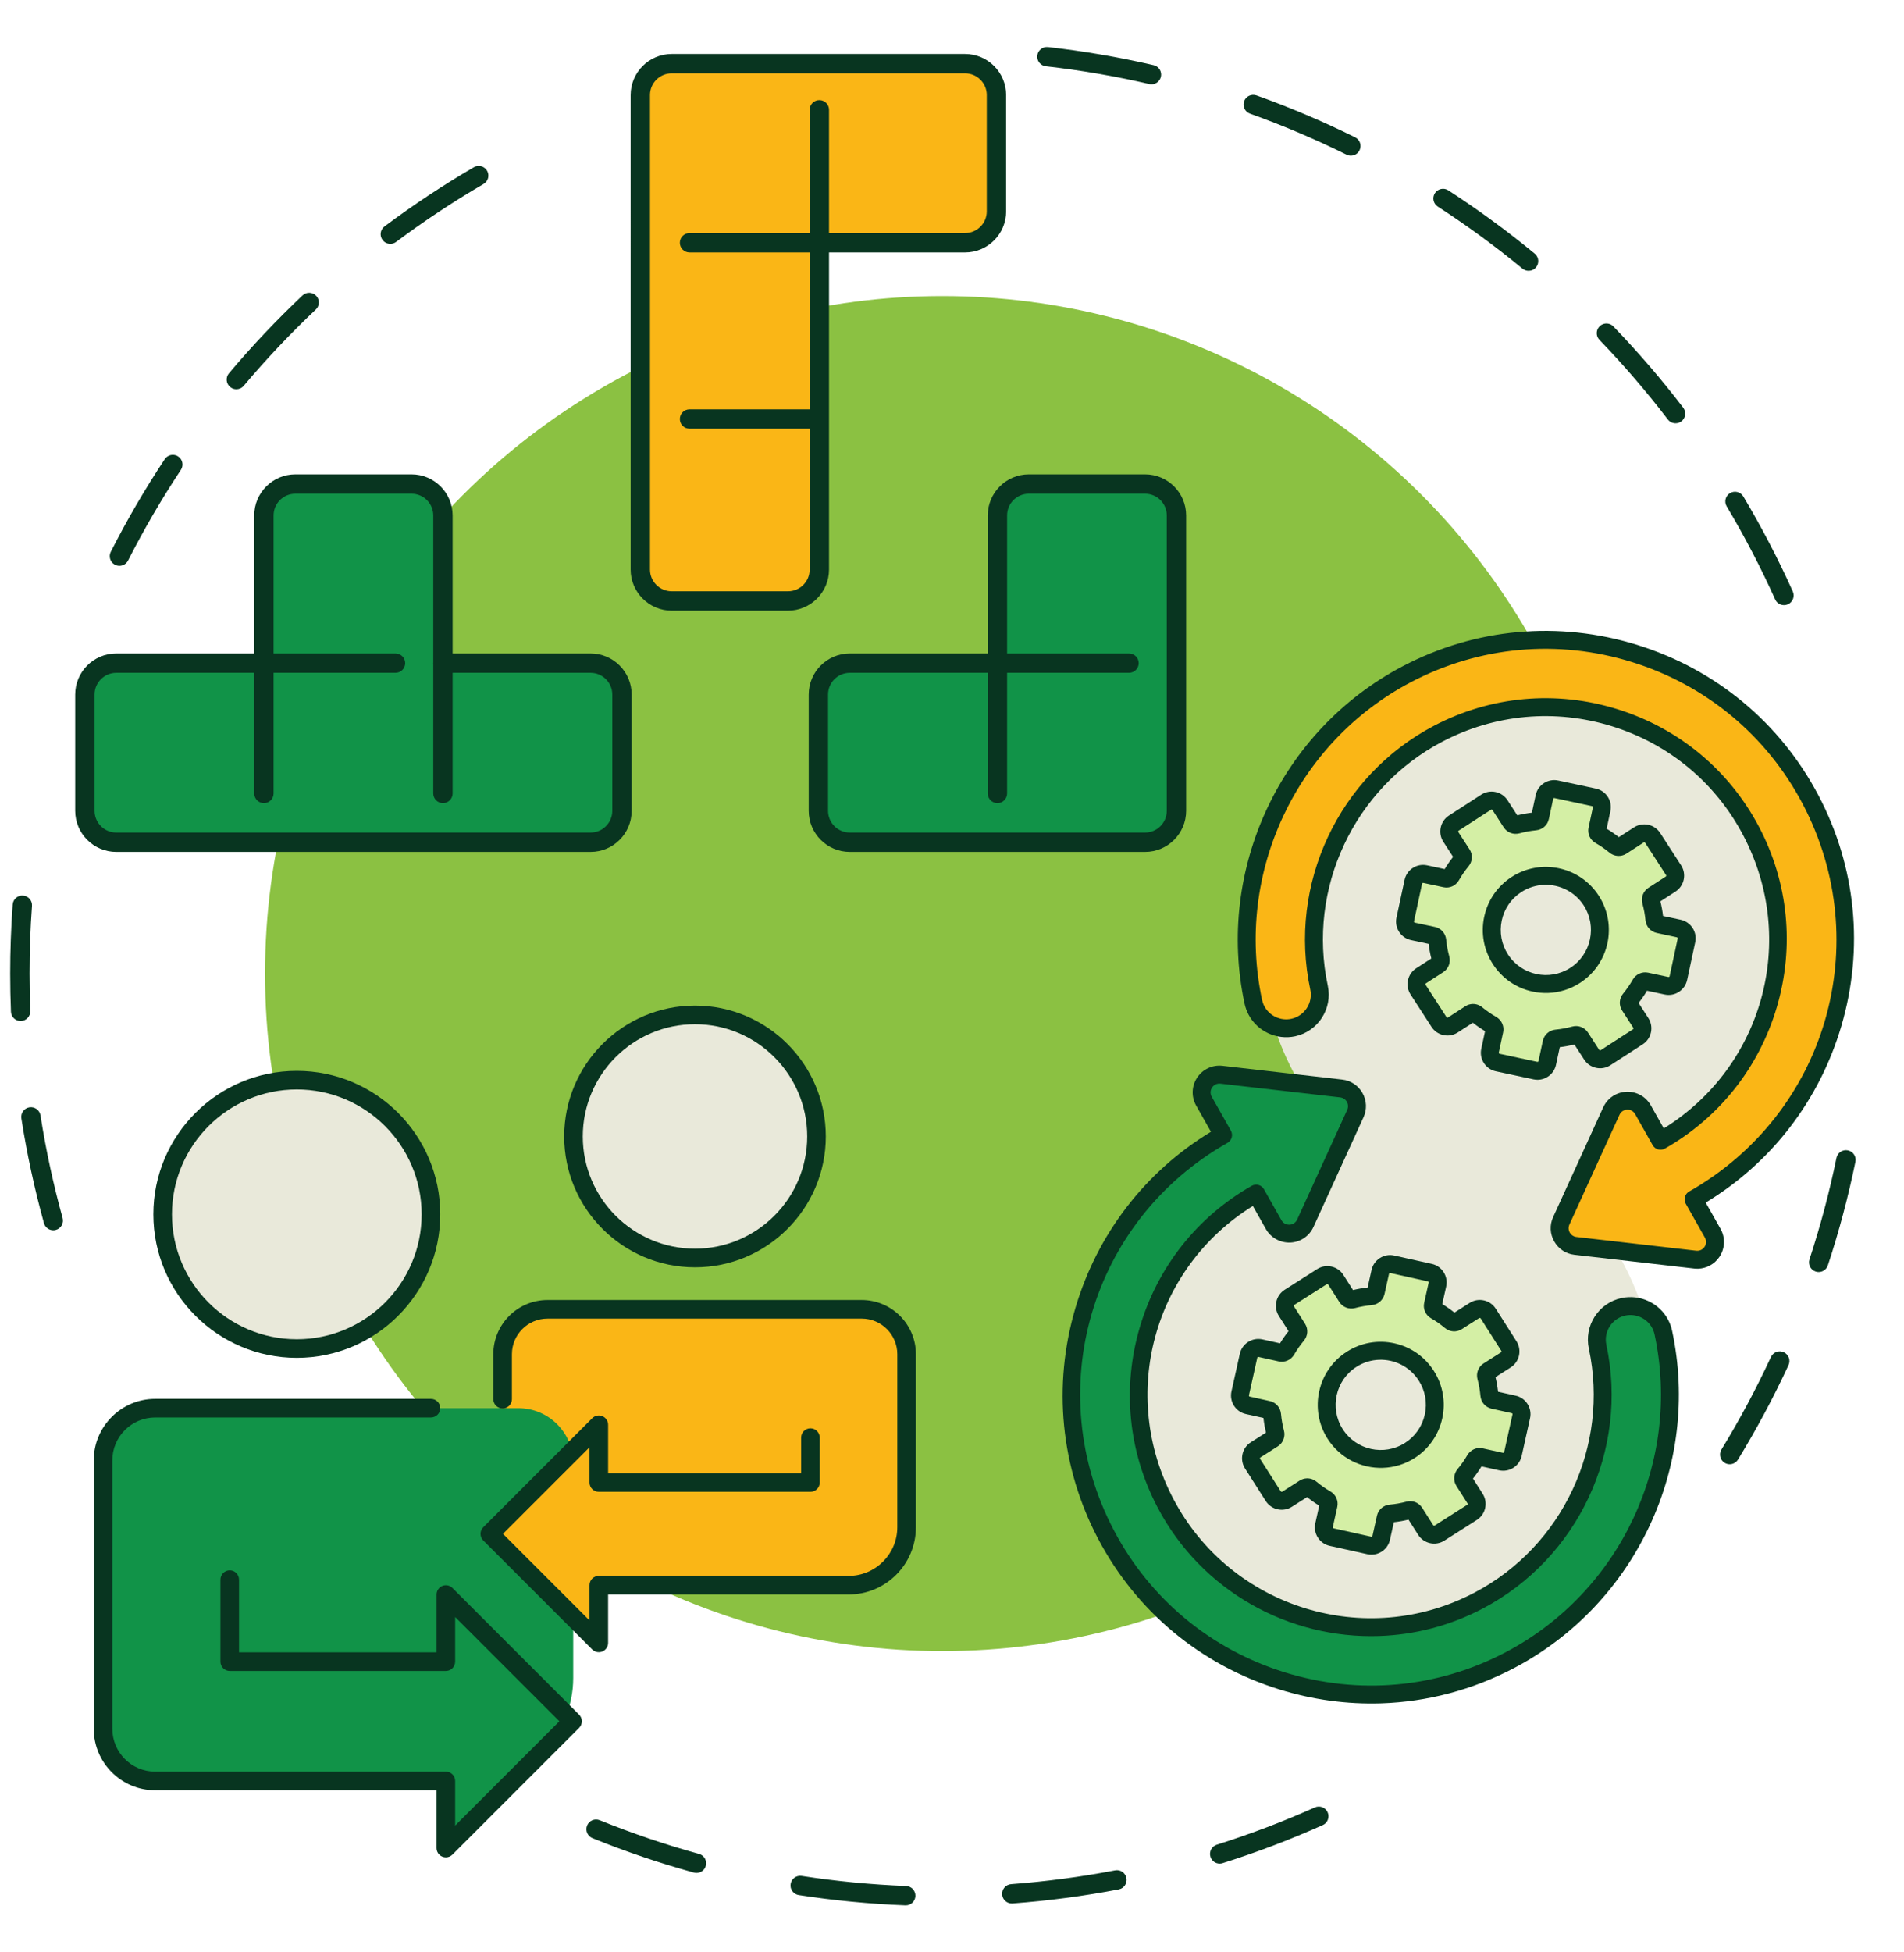 <?xml version="1.0" encoding="UTF-8"?>
<!-- Generator: Adobe Illustrator 23.0.2, SVG Export Plug-In . SVG Version: 6.00 Build 0)  -->
<svg xmlns="http://www.w3.org/2000/svg" xmlns:xlink="http://www.w3.org/1999/xlink" version="1.1" id="Layer_1" x="0px" y="0px" viewBox="0 0 193.067 197.889" xml:space="preserve">
<g>
	<g>
		<path fill="#083520" d="M12.108,57.355c-0.15,0-0.301-0.034-0.444-0.107c-0.483-0.245-0.676-0.836-0.43-1.319    c1.634-3.217,3.475-6.375,5.472-9.388c0.299-0.452,0.908-0.575,1.36-0.276c0.452,0.299,0.575,0.908,0.276,1.36    c-1.955,2.95-3.758,6.043-5.358,9.193C12.81,57.158,12.466,57.355,12.108,57.355z M23.966,39.456    c-0.223,0-0.447-0.076-0.631-0.231c-0.415-0.349-0.468-0.968-0.119-1.383c2.325-2.762,4.836-5.419,7.461-7.898    c0.394-0.372,1.015-0.354,1.387,0.04c0.372,0.394,0.354,1.015-0.04,1.387c-2.571,2.427-5.03,5.029-7.307,7.734    C24.524,39.337,24.246,39.456,23.966,39.456z M39.579,24.717c-0.299,0-0.594-0.136-0.787-0.394    c-0.324-0.434-0.236-1.049,0.198-1.374c2.893-2.164,5.941-4.182,9.058-5.998c0.468-0.273,1.069-0.114,1.342,0.354    c0.273,0.468,0.114,1.069-0.354,1.342c-3.053,1.778-6.037,3.754-8.871,5.874C39.99,24.654,39.784,24.717,39.579,24.717z"></path>
		<path fill="#083520" d="M5.403,124.7c-0.43,0-0.825-0.285-0.945-0.719c-0.963-3.477-1.734-7.051-2.291-10.622    c-0.083-0.535,0.283-1.037,0.818-1.121c0.537-0.082,1.037,0.283,1.121,0.818c0.545,3.497,1.3,6.996,2.243,10.4    c0.145,0.522-0.161,1.063-0.684,1.208C5.578,124.688,5.489,124.7,5.403,124.7z M2.091,103.488c-0.524,0-0.959-0.414-0.98-0.942    c-0.051-1.281-0.078-2.581-0.078-3.863c0-2.33,0.086-4.686,0.255-7c0.04-0.541,0.51-0.948,1.05-0.907    c0.541,0.04,0.947,0.51,0.907,1.05c-0.166,2.267-0.25,4.574-0.25,6.857c0,1.256,0.025,2.529,0.076,3.784    c0.022,0.541-0.4,0.998-0.941,1.02C2.118,103.488,2.104,103.488,2.091,103.488z"></path>
		<path fill="#083520" d="M91.844,193.128c-0.013,0-0.026,0-0.039-0.001c-3.617-0.141-7.256-0.492-10.816-1.042    c-0.535-0.083-0.903-0.584-0.82-1.12c0.083-0.535,0.581-0.903,1.12-0.82c3.486,0.539,7.05,0.882,10.592,1.021    c0.542,0.021,0.963,0.477,0.942,1.018C92.803,192.713,92.368,193.128,91.844,193.128z M102.595,192.938    c-0.509,0-0.939-0.393-0.977-0.908c-0.04-0.54,0.365-1.011,0.906-1.051c3.534-0.263,7.082-0.733,10.546-1.397    c0.534-0.104,1.046,0.247,1.149,0.779c0.102,0.532-0.247,1.046-0.779,1.149c-3.538,0.678-7.161,1.158-10.77,1.426    C102.644,192.937,102.619,192.938,102.595,192.938z M70.626,189.842c-0.086,0-0.174-0.011-0.262-0.035    c-3.482-0.96-6.945-2.135-10.291-3.492c-0.502-0.204-0.744-0.776-0.541-1.278c0.204-0.502,0.775-0.745,1.278-0.541    c3.276,1.328,6.666,2.479,10.075,3.419c0.522,0.144,0.829,0.684,0.685,1.207C71.451,189.557,71.056,189.842,70.626,189.842z     M123.678,188.896c-0.417,0-0.804-0.268-0.936-0.687c-0.163-0.517,0.124-1.068,0.641-1.231c3.371-1.061,6.717-2.333,9.945-3.778    c0.494-0.223,1.075,0,1.296,0.495c0.221,0.494,0,1.075-0.495,1.296c-3.296,1.476-6.714,2.774-10.157,3.858    C123.875,188.882,123.776,188.896,123.678,188.896z"></path>
		<path fill="#083520" d="M175.391,148.417c-0.175,0-0.351-0.047-0.511-0.144c-0.462-0.283-0.608-0.887-0.325-1.349    c1.847-3.018,3.537-6.174,5.022-9.38c0.228-0.491,0.811-0.706,1.303-0.478c0.492,0.228,0.706,0.811,0.478,1.303    c-1.517,3.274-3.242,6.497-5.128,9.579C176.044,148.25,175.721,148.417,175.391,148.417z M184.415,128.935    c-0.101,0-0.205-0.016-0.307-0.049c-0.515-0.17-0.795-0.724-0.625-1.239c1.105-3.357,2.026-6.816,2.736-10.281    c0.109-0.531,0.628-0.873,1.158-0.764c0.531,0.109,0.873,0.627,0.764,1.158c-0.725,3.539-1.665,7.072-2.794,10.501    C185.211,128.673,184.827,128.935,184.415,128.935z"></path>
		<path fill="#083520" d="M180.898,61.337c-0.374,0-0.732-0.215-0.895-0.579c-1.448-3.22-3.102-6.394-4.915-9.432    c-0.278-0.466-0.126-1.068,0.34-1.346c0.465-0.277,1.068-0.126,1.345,0.34c1.851,3.103,3.54,6.344,5.019,9.633    c0.222,0.494,0.002,1.075-0.492,1.298C181.17,61.309,181.033,61.337,180.898,61.337z M169.902,42.904    c-0.295,0-0.587-0.133-0.78-0.385c-2.146-2.807-4.48-5.522-6.935-8.069c-0.376-0.39-0.365-1.011,0.025-1.387    c0.39-0.376,1.012-0.365,1.387,0.025c2.507,2.6,4.89,5.372,7.081,8.239c0.329,0.43,0.247,1.046-0.183,1.376    C170.319,42.838,170.11,42.904,169.902,42.904z M155,27.449c-0.22,0-0.441-0.074-0.624-0.224c-2.731-2.251-5.62-4.366-8.585-6.286    c-0.455-0.295-0.585-0.902-0.29-1.357c0.295-0.455,0.902-0.584,1.357-0.29c3.028,1.961,5.978,4.121,8.766,6.419    c0.418,0.345,0.478,0.963,0.133,1.381C155.564,27.327,155.283,27.449,155,27.449z M136.976,15.78    c-0.146,0-0.294-0.033-0.434-0.102c-3.171-1.569-6.466-2.969-9.794-4.16c-0.51-0.183-0.776-0.744-0.593-1.255    c0.183-0.51,0.744-0.776,1.255-0.593c3.399,1.217,6.764,2.646,10.003,4.249c0.486,0.24,0.685,0.829,0.444,1.315    C137.686,15.58,137.337,15.78,136.976,15.78z M116.76,8.544c-0.073,0-0.148-0.008-0.222-0.026    c-3.441-0.798-6.971-1.404-10.491-1.801c-0.538-0.061-0.926-0.547-0.865-1.085c0.061-0.538,0.544-0.925,1.085-0.865    c3.595,0.406,7.2,1.025,10.714,1.839c0.528,0.122,0.857,0.65,0.734,1.177C117.61,8.237,117.207,8.544,116.76,8.544z"></path>
		<circle fill="#8BC142" cx="95.55" cy="98.683" r="68.675"></circle>
	</g>
	<g>
		<g>
			<g>
				<path fill="#E9E9DA" d="M164.652,128.151c-0.836-1.59-1.806-3.063-2.877-4.428c2.897-0.506,5.766-1.46,8.509-2.903      c14.165-7.451,19.608-24.975,12.157-39.14c-7.451-14.165-24.975-19.608-39.14-12.157c-14.165,7.451-19.608,24.975-12.157,39.14      c0.836,1.59,1.806,3.063,2.877,4.428c-2.897,0.506-5.766,1.46-8.509,2.903c-14.165,7.451-19.608,24.975-12.157,39.14      c7.451,14.165,24.975,19.608,39.14,12.157C166.66,159.84,172.103,142.316,164.652,128.151z"></path>
				<g>
					<path fill="#FAB616" d="M173.668,124.999l-1.94-3.435c14.163-8.035,19.508-25.979,11.873-40.492       c-7.787-14.803-26.165-20.512-40.968-12.725c-11.989,6.307-18.384,19.953-15.549,33.187c0.067,0.312,0.175,0.606,0.316,0.875       c0.694,1.319,2.203,2.072,3.731,1.744c1.841-0.394,3.014-2.207,2.62-4.048c-2.197-10.257,2.761-20.835,12.057-25.724       c11.476-6.037,25.723-1.611,31.76,9.865c5.916,11.247,1.779,25.15-9.191,31.383l-1.776-3.144       c-0.725-1.283-2.599-1.203-3.211,0.138l-5.075,11.119c-0.509,1.114,0.218,2.401,1.435,2.541l12.143,1.394       C173.356,127.846,174.393,126.282,173.668,124.999z"></path>
					<path fill="#083520" d="M172.192,128.596c-0.133,0.004-0.268-0.001-0.403-0.017l-12.142-1.394       c-0.872-0.1-1.62-0.596-2.052-1.361c-0.432-0.764-0.47-1.661-0.106-2.459l5.075-11.119c0.426-0.933,1.326-1.539,2.351-1.583       c0.009,0,0.019-0.001,0.029-0.001c1.013-0.033,1.95,0.492,2.449,1.377l1.319,2.335c10.071-6.252,13.623-19.117,8.053-29.705       c-2.807-5.336-7.532-9.262-13.306-11.055c-5.773-1.793-11.892-1.235-17.227,1.571c-8.937,4.701-13.703,14.87-11.591,24.73       c0.498,2.328-0.99,4.627-3.317,5.126c-1.887,0.402-3.829-0.505-4.725-2.21c-0.183-0.347-0.318-0.72-0.401-1.108       c-2.919-13.63,3.667-27.686,16.015-34.181c7.374-3.879,15.829-4.65,23.808-2.173c7.979,2.478,14.509,7.904,18.387,15.278       c3.797,7.218,4.616,15.513,2.305,23.355c-2.219,7.532-7.087,13.853-13.752,17.892l1.5,2.657v0       c0.504,0.893,0.466,1.978-0.101,2.832C173.867,128.125,173.061,128.568,172.192,128.596z M165.002,112.477       c-0.003,0-0.007,0-0.01,0c-0.343,0.015-0.633,0.21-0.776,0.523l-5.075,11.119c-0.12,0.264-0.108,0.56,0.035,0.812       c0.143,0.252,0.39,0.416,0.678,0.449l12.142,1.394c0.339,0.037,0.658-0.108,0.848-0.395c0.19-0.286,0.202-0.636,0.033-0.935       c0,0,0,0,0,0l-1.94-3.435c-0.246-0.436-0.093-0.989,0.342-1.236c13.897-7.884,18.957-25.138,11.518-39.28       c-3.653-6.945-9.804-12.055-17.319-14.389c-7.515-2.334-15.479-1.608-22.423,2.046c-11.631,6.118-17.834,19.356-15.084,32.193       c0.049,0.225,0.126,0.442,0.232,0.643c0.519,0.987,1.646,1.512,2.737,1.279c1.348-0.289,2.21-1.621,1.922-2.969       c-2.282-10.653,2.868-21.64,12.522-26.719c5.765-3.032,12.375-3.636,18.612-1.698c6.237,1.937,11.342,6.179,14.374,11.944       c2.967,5.641,3.608,12.122,1.804,18.251c-1.8,6.114-5.83,11.208-11.351,14.345c-0.21,0.12-0.459,0.15-0.691,0.086       c-0.233-0.064-0.43-0.219-0.549-0.429l-1.776-3.144C165.642,112.636,165.341,112.466,165.002,112.477z"></path>
				</g>
				<g>
					<path fill="#119348" d="M122.081,111.612l1.94,3.435c-14.163,8.035-19.508,25.979-11.873,40.492       c7.787,14.803,26.165,20.512,40.968,12.725c11.989-6.307,18.384-19.953,15.549-33.187c-0.067-0.312-0.175-0.606-0.316-0.875       c-0.694-1.319-2.203-2.072-3.731-1.744c-1.841,0.394-3.014,2.207-2.62,4.047c2.197,10.257-2.761,20.835-12.056,25.724       c-11.476,6.037-25.723,1.611-31.76-9.865c-5.916-11.247-1.779-25.151,9.191-31.383l1.776,3.144       c0.725,1.283,2.599,1.203,3.211-0.138l5.075-11.119c0.509-1.114-0.218-2.401-1.435-2.541l-12.143-1.394       C122.393,108.765,121.356,110.329,122.081,111.612z"></path>
					<path fill="#083520" d="M140.063,172.65c-3.451,0.112-6.934-0.354-10.332-1.409c-7.979-2.478-14.509-7.904-18.387-15.278       c-3.797-7.219-4.616-15.513-2.305-23.355c2.219-7.532,7.086-13.853,13.752-17.892l-1.501-2.656c0,0,0,0,0,0       c-0.504-0.893-0.466-1.978,0.101-2.832s1.551-1.312,2.57-1.196l12.142,1.394c0.872,0.1,1.62,0.596,2.052,1.36       c0.432,0.764,0.47,1.661,0.106,2.46l-5.075,11.119c-0.426,0.933-1.326,1.539-2.35,1.583c-1.01,0.037-1.974-0.483-2.478-1.375       l-1.319-2.335c-10.071,6.253-13.622,19.117-8.053,29.705c5.803,11.033,19.501,15.286,30.533,9.484       c8.937-4.701,13.703-14.87,11.591-24.731c-0.242-1.127-0.03-2.281,0.597-3.25c0.627-0.968,1.593-1.634,2.72-1.876       c1.884-0.401,3.829,0.505,4.725,2.21c0.183,0.347,0.318,0.72,0.401,1.108c2.919,13.629-3.666,27.685-16.014,34.18       C149.306,171.295,144.714,172.498,140.063,172.65z M122.871,111.166l1.94,3.435c0.246,0.437,0.093,0.99-0.342,1.237       c-13.897,7.884-18.957,25.138-11.518,39.28c3.653,6.945,9.804,12.055,17.319,14.389c7.515,2.334,15.478,1.607,22.423-2.045       c11.631-6.118,17.834-19.356,15.084-32.193c-0.048-0.226-0.126-0.441-0.232-0.642c-0.519-0.988-1.647-1.514-2.737-1.28       c-0.653,0.14-1.213,0.526-1.576,1.087c-0.363,0.561-0.486,1.229-0.346,1.882c2.282,10.653-2.868,21.64-12.522,26.719       c-3.368,1.772-6.967,2.675-10.537,2.792c-9.066,0.296-17.952-4.486-22.45-13.037c-2.967-5.641-3.608-12.123-1.804-18.251       c1.799-6.114,5.83-11.208,11.35-14.345c0.21-0.12,0.459-0.15,0.691-0.086c0.233,0.064,0.43,0.219,0.549,0.429l1.776,3.144       c0.167,0.296,0.469,0.465,0.808,0.454c0.003,0,0.007,0,0.01,0c0.343-0.015,0.633-0.21,0.776-0.523l5.075-11.119       c0.12-0.264,0.107-0.56-0.035-0.812c-0.142-0.252-0.389-0.416-0.677-0.449l-12.142-1.394c-0.343-0.038-0.659,0.108-0.849,0.395       C122.715,110.517,122.702,110.867,122.871,111.166L122.871,111.166z"></path>
				</g>
			</g>
			<g>
				<path fill="#D4EFA5" d="M147.116,84.829l1.137,1.758c0.129,0.2,0.108,0.458-0.043,0.641c-0.401,0.487-0.756,1.003-1.064,1.542      c-0.118,0.207-0.352,0.318-0.585,0.268l-2.047-0.439c-0.548-0.117-1.087,0.231-1.204,0.779l-0.819,3.82      c-0.117,0.548,0.231,1.087,0.779,1.204l2.047,0.439c0.233,0.05,0.401,0.247,0.423,0.484c0.059,0.618,0.172,1.235,0.338,1.843      c0.063,0.23-0.024,0.473-0.224,0.603l-1.758,1.137c-0.47,0.304-0.605,0.932-0.301,1.402l2.122,3.281      c0.304,0.47,0.932,0.605,1.402,0.301l1.758-1.137c0.2-0.129,0.458-0.108,0.641,0.043c0.487,0.401,1.003,0.756,1.542,1.064      c0.207,0.118,0.318,0.352,0.268,0.585l-0.439,2.047c-0.117,0.548,0.231,1.087,0.779,1.204l3.82,0.819      c0.548,0.117,1.087-0.231,1.204-0.779l0.439-2.047c0.05-0.233,0.247-0.401,0.484-0.423c0.618-0.059,1.235-0.172,1.843-0.338      c0.23-0.063,0.473,0.024,0.603,0.224l1.137,1.758c0.304,0.47,0.932,0.605,1.402,0.301l3.281-2.122      c0.47-0.304,0.605-0.932,0.301-1.402l-1.137-1.758c-0.129-0.2-0.108-0.458,0.043-0.641c0.401-0.487,0.756-1.003,1.064-1.542      c0.118-0.207,0.352-0.318,0.585-0.268l2.047,0.439c0.548,0.117,1.087-0.231,1.204-0.779l0.819-3.82      c0.117-0.548-0.231-1.087-0.779-1.204l-2.047-0.439c-0.233-0.05-0.401-0.247-0.423-0.484c-0.059-0.618-0.172-1.235-0.338-1.843      c-0.063-0.23,0.024-0.473,0.224-0.603l1.758-1.137c0.47-0.304,0.605-0.932,0.301-1.402l-2.122-3.281      c-0.304-0.47-0.932-0.605-1.402-0.301l-1.758,1.137c-0.2,0.129-0.458,0.108-0.641-0.043c-0.487-0.401-1.003-0.756-1.542-1.064      c-0.207-0.118-0.318-0.352-0.268-0.585l0.439-2.047c0.117-0.548-0.231-1.087-0.779-1.204l-3.82-0.819      c-0.548-0.117-1.087,0.231-1.204,0.779l-0.439,2.047c-0.05,0.233-0.247,0.401-0.484,0.423c-0.618,0.059-1.235,0.172-1.843,0.338      c-0.23,0.063-0.473-0.024-0.603-0.224l-1.137-1.758c-0.304-0.47-0.932-0.605-1.402-0.301l-3.281,2.122      C146.947,83.731,146.812,84.359,147.116,84.829z"></path>
				<path fill="#083520" d="M155.968,109.447c-0.156,0.005-0.313-0.009-0.469-0.042l-3.82-0.819      c-0.502-0.107-0.932-0.404-1.211-0.835c-0.279-0.431-0.373-0.945-0.265-1.448l0.383-1.785c-0.43-0.258-0.845-0.544-1.239-0.855      l-1.533,0.991c-0.431,0.278-0.945,0.374-1.447,0.265c-0.502-0.108-0.932-0.404-1.211-0.836l-2.122-3.28      c-0.279-0.431-0.373-0.945-0.266-1.447c0.108-0.502,0.404-0.932,0.835-1.211l1.533-0.992c-0.121-0.487-0.212-0.983-0.271-1.481      l-1.785-0.383c-0.502-0.107-0.932-0.404-1.211-0.836c-0.279-0.431-0.373-0.945-0.265-1.447l0.819-3.82      c0.107-0.502,0.404-0.932,0.835-1.211c0.431-0.279,0.945-0.374,1.447-0.266l1.785,0.383c0.258-0.43,0.544-0.845,0.855-1.239      l-0.991-1.532l0,0c-0.575-0.89-0.32-2.082,0.57-2.658l3.28-2.122c0.891-0.576,2.083-0.32,2.659,0.57l0.991,1.533      c0.486-0.121,0.982-0.212,1.481-0.271l0.383-1.785c0.223-1.037,1.249-1.698,2.282-1.477l3.82,0.819      c0.502,0.108,0.932,0.404,1.211,0.835c0.279,0.431,0.373,0.945,0.265,1.448l-0.383,1.785c0.43,0.258,0.845,0.544,1.239,0.855      l1.533-0.991c0.891-0.576,2.082-0.32,2.658,0.57l2.122,3.28c0.576,0.89,0.32,2.083-0.57,2.658l-1.532,0.991      c0.121,0.487,0.212,0.983,0.271,1.481l1.785,0.383c0.502,0.107,0.932,0.404,1.211,0.836c0.279,0.431,0.373,0.945,0.265,1.447      l-0.819,3.82c-0.107,0.502-0.404,0.932-0.835,1.211c-0.431,0.278-0.945,0.373-1.448,0.265l-1.785-0.383      c-0.257,0.429-0.544,0.845-0.855,1.239l0.991,1.533c0.575,0.89,0.32,2.082-0.57,2.658l-3.28,2.122      c-0.891,0.576-2.082,0.32-2.658-0.57l-0.992-1.533c-0.487,0.121-0.983,0.212-1.48,0.271l-0.383,1.785      c-0.107,0.502-0.404,0.932-0.836,1.211C156.649,109.331,156.313,109.436,155.968,109.447z M149.32,101.761      c0.346-0.011,0.694,0.102,0.977,0.336c0.442,0.364,0.918,0.692,1.414,0.975c0.555,0.317,0.839,0.946,0.706,1.565l-0.439,2.047      c-0.006,0.029-0.001,0.056,0.014,0.08c0.016,0.024,0.038,0.04,0.067,0.046l3.82,0.819c0.028,0.006,0.055,0.001,0.08-0.015      c0.024-0.016,0.04-0.038,0.046-0.066l0.439-2.047c0.133-0.619,0.649-1.076,1.285-1.137c0.569-0.055,1.138-0.159,1.69-0.31      c0.619-0.169,1.261,0.076,1.604,0.607l1.137,1.758c0.032,0.049,0.097,0.062,0.147,0.031l3.28-2.122      c0.049-0.032,0.063-0.097,0.032-0.146l-1.137-1.758c-0.343-0.531-0.301-1.22,0.105-1.712c0.364-0.442,0.692-0.918,0.975-1.414      c0.318-0.555,0.945-0.838,1.564-0.706l2.048,0.439c0.029,0.006,0.056,0.001,0.08-0.014c0.024-0.016,0.04-0.038,0.046-0.066      l0.82-3.82c0.006-0.028,0.001-0.055-0.015-0.08c-0.016-0.024-0.038-0.04-0.066-0.046l-2.047-0.439      c-0.619-0.133-1.076-0.649-1.137-1.285c-0.055-0.569-0.159-1.138-0.31-1.69c-0.168-0.617,0.076-1.262,0.607-1.605l1.758-1.137      c0.049-0.032,0.063-0.097,0.031-0.147l-2.122-3.28c-0.032-0.049-0.097-0.063-0.146-0.031l-1.758,1.137      c-0.531,0.343-1.219,0.301-1.712-0.105c-0.442-0.364-0.918-0.692-1.415-0.976c-0.555-0.317-0.839-0.946-0.706-1.564l0.439-2.047      c0.006-0.029,0.001-0.055-0.014-0.08c-0.016-0.024-0.038-0.04-0.067-0.046l-3.82-0.819c-0.059-0.012-0.113,0.024-0.126,0.081      l-0.439,2.047c-0.133,0.619-0.649,1.076-1.285,1.137c-0.57,0.055-1.139,0.159-1.69,0.31c-0.616,0.168-1.261-0.076-1.605-0.608      l-1.137-1.757c-0.016-0.024-0.038-0.04-0.067-0.046c-0.027-0.006-0.055-0.002-0.08,0.015l-3.28,2.122      c-0.049,0.032-0.063,0.097-0.032,0.146l1.137,1.758c0.344,0.531,0.302,1.22-0.105,1.713c-0.364,0.442-0.692,0.918-0.975,1.414      c-0.317,0.555-0.945,0.839-1.564,0.706l-2.047-0.439c-0.028-0.006-0.055-0.001-0.08,0.015c-0.024,0.016-0.04,0.038-0.046,0.066      l-0.819,3.82c-0.006,0.029-0.001,0.056,0.014,0.08c0.016,0.024,0.038,0.04,0.066,0.046l2.047,0.439      c0.619,0.133,1.075,0.649,1.137,1.284c0.055,0.57,0.159,1.139,0.31,1.692c0.168,0.616-0.076,1.261-0.607,1.604l-1.758,1.137      c-0.024,0.016-0.04,0.038-0.046,0.067c-0.006,0.028-0.001,0.055,0.014,0.079l2.122,3.281c0.016,0.024,0.038,0.04,0.067,0.046      c0.027,0.007,0.055,0.001,0.079-0.014l1.758-1.137C148.81,101.846,149.065,101.77,149.32,101.761z M147.491,87.081l0.003,0      L147.491,87.081z"></path>
			</g>
			<g>
				<g>
					<path fill="#E9E9DA" d="M153.772,89.655c-2.542,1.644-3.27,5.039-1.626,7.581c1.644,2.542,5.039,3.27,7.581,1.626       c2.542-1.644,3.27-5.039,1.626-7.581C159.708,88.739,156.314,88.011,153.772,89.655z"></path>
					<path fill="#083520" d="M156.969,100.648c-0.517,0.017-1.04-0.03-1.56-0.141c-1.669-0.358-3.099-1.345-4.026-2.778       c-0.927-1.433-1.24-3.142-0.883-4.811c0.358-1.669,1.345-3.099,2.778-4.026l0,0c2.959-1.913,6.923-1.064,8.837,1.895       c1.914,2.959,1.064,6.923-1.895,8.837C159.233,100.263,158.115,100.611,156.969,100.648z M156.593,89.688       c-0.802,0.026-1.606,0.263-2.327,0.73l0,0c-1.026,0.663-1.732,1.687-1.988,2.881c-0.256,1.195-0.032,2.418,0.632,3.444       c1.37,2.118,4.207,2.726,6.325,1.356c2.118-1.37,2.726-4.207,1.356-6.325C159.687,90.378,158.145,89.637,156.593,89.688z        M153.772,89.655l0.003,0L153.772,89.655z"></path>
				</g>
			</g>
			<g>
				<path fill="#D4EFA5" d="M130.442,132.899l1.124,1.766c0.128,0.201,0.105,0.459-0.047,0.641      c-0.404,0.484-0.763,0.997-1.075,1.535c-0.119,0.206-0.354,0.315-0.587,0.264l-2.044-0.454c-0.547-0.121-1.088,0.223-1.21,0.77      l-0.847,3.814c-0.121,0.547,0.223,1.088,0.77,1.21l2.044,0.454c0.232,0.052,0.399,0.25,0.42,0.487      c0.055,0.619,0.163,1.236,0.324,1.845c0.061,0.23-0.028,0.473-0.228,0.601l-1.766,1.124c-0.472,0.301-0.612,0.928-0.311,1.4      l2.098,3.296c0.301,0.472,0.928,0.612,1.4,0.311l1.766-1.124c0.201-0.128,0.459-0.105,0.641,0.047      c0.484,0.404,0.997,0.763,1.535,1.075c0.206,0.119,0.315,0.354,0.264,0.587l-0.454,2.044c-0.121,0.547,0.223,1.088,0.77,1.21      l3.814,0.847c0.547,0.121,1.088-0.223,1.21-0.77l0.454-2.044c0.052-0.232,0.25-0.399,0.487-0.42      c0.619-0.055,1.236-0.163,1.845-0.324c0.23-0.061,0.473,0.028,0.601,0.228l1.124,1.766c0.301,0.472,0.928,0.612,1.4,0.311      l3.296-2.098c0.472-0.301,0.612-0.928,0.311-1.4l-1.124-1.766c-0.128-0.201-0.105-0.459,0.048-0.641      c0.404-0.484,0.763-0.997,1.075-1.535c0.119-0.206,0.354-0.315,0.587-0.264l2.044,0.454c0.547,0.121,1.088-0.223,1.21-0.77      l0.847-3.814c0.121-0.547-0.223-1.088-0.77-1.21l-2.044-0.454c-0.232-0.052-0.399-0.25-0.42-0.487      c-0.055-0.619-0.163-1.236-0.324-1.845c-0.061-0.23,0.028-0.473,0.228-0.601l1.766-1.124c0.472-0.301,0.612-0.928,0.311-1.4      l-2.098-3.296c-0.301-0.472-0.928-0.612-1.4-0.311l-1.766,1.124c-0.201,0.128-0.459,0.105-0.641-0.047      c-0.484-0.404-0.997-0.763-1.535-1.075c-0.206-0.119-0.315-0.354-0.264-0.587l0.454-2.044c0.121-0.547-0.223-1.088-0.77-1.21      l-3.814-0.847c-0.547-0.121-1.088,0.223-1.21,0.77l-0.454,2.044c-0.052,0.232-0.25,0.399-0.487,0.42      c-0.619,0.055-1.236,0.163-1.845,0.324c-0.23,0.061-0.473-0.028-0.601-0.228l-1.124-1.766c-0.301-0.472-0.928-0.612-1.4-0.311      l-3.296,2.098C130.281,131.8,130.142,132.427,130.442,132.899z"></path>
				<path fill="#083520" d="M139.13,157.579c-0.16,0.005-0.322-0.01-0.483-0.045l-3.814-0.847c-0.502-0.111-0.929-0.411-1.205-0.844      c-0.276-0.433-0.366-0.948-0.255-1.449l0.396-1.782c-0.429-0.261-0.841-0.551-1.233-0.864l-1.54,0.98      c-0.432,0.275-0.947,0.366-1.449,0.255c-0.501-0.111-0.929-0.411-1.205-0.844l-2.098-3.296      c-0.569-0.894-0.305-2.085,0.589-2.654l1.54-0.98c-0.118-0.488-0.205-0.985-0.261-1.483l-1.782-0.396      c-1.035-0.23-1.69-1.259-1.46-2.294l0.847-3.814c0.23-1.035,1.258-1.689,2.294-1.46l1.782,0.396      c0.262-0.429,0.551-0.842,0.864-1.233l-0.98-1.539c-0.276-0.433-0.367-0.948-0.255-1.449c0.111-0.501,0.411-0.929,0.844-1.205      l3.296-2.098c0.894-0.57,2.085-0.304,2.654,0.589l0.98,1.54c0.487-0.118,0.984-0.205,1.483-0.261l0.396-1.782      c0.23-1.035,1.257-1.69,2.293-1.46l3.814,0.847c1.035,0.23,1.69,1.259,1.46,2.293l-0.396,1.782      c0.428,0.261,0.841,0.551,1.233,0.864l1.54-0.98c0.433-0.276,0.948-0.368,1.449-0.255c0.501,0.111,0.929,0.411,1.205,0.844      l2.098,3.296c0.569,0.894,0.305,2.085-0.589,2.654l-1.539,0.98c0.117,0.488,0.205,0.984,0.261,1.483l1.782,0.396      c0.501,0.111,0.929,0.411,1.205,0.844c0.275,0.433,0.366,0.948,0.255,1.449l-0.847,3.814c-0.111,0.501-0.411,0.929-0.844,1.205      c-0.433,0.276-0.948,0.366-1.449,0.255l-1.782-0.396c-0.26,0.427-0.55,0.841-0.863,1.233l0.98,1.54      c0.569,0.894,0.305,2.085-0.59,2.654l-3.296,2.098c-0.893,0.568-2.084,0.305-2.654-0.589l-0.98-1.54      c-0.488,0.118-0.985,0.205-1.483,0.261l-0.396,1.782c-0.111,0.501-0.411,0.929-0.844,1.205      C139.802,157.466,139.47,157.568,139.13,157.579z M132.514,149.847c0.349-0.011,0.7,0.104,0.984,0.342      c0.439,0.367,0.913,0.699,1.408,0.986c0.553,0.32,0.832,0.951,0.694,1.57l-0.453,2.043c-0.006,0.028-0.002,0.055,0.014,0.08      c0.016,0.024,0.038,0.04,0.067,0.046l3.814,0.847c0.028,0.006,0.055,0.001,0.08-0.014c0.025-0.016,0.04-0.038,0.046-0.066      l0.454-2.044c0.138-0.619,0.658-1.071,1.294-1.128c0.569-0.051,1.139-0.151,1.692-0.298c0.617-0.164,1.26,0.084,1.6,0.619      l1.124,1.766c0.031,0.048,0.096,0.064,0.146,0.032l3.296-2.098c0.049-0.031,0.064-0.097,0.032-0.146l-1.124-1.766      c-0.34-0.534-0.292-1.222,0.117-1.711c0.367-0.439,0.699-0.913,0.985-1.407c0.322-0.554,0.954-0.834,1.57-0.695l2.043,0.453      c0.029,0.006,0.056,0.001,0.08-0.014c0.025-0.016,0.04-0.038,0.046-0.066l0.847-3.814c0.006-0.028,0.002-0.055-0.014-0.08      c-0.015-0.025-0.038-0.04-0.066-0.046l-2.044-0.454c-0.619-0.138-1.071-0.658-1.128-1.294c-0.051-0.569-0.151-1.139-0.298-1.692      c-0.164-0.618,0.085-1.261,0.619-1.6l1.766-1.124c0.025-0.015,0.04-0.038,0.046-0.066s0.002-0.055-0.014-0.08l-2.098-3.296      c-0.016-0.025-0.038-0.04-0.066-0.046c-0.028-0.006-0.056-0.001-0.08,0.014l-1.766,1.124c-0.533,0.34-1.221,0.293-1.711-0.117      c-0.438-0.366-0.912-0.698-1.407-0.985c-0.553-0.321-0.832-0.951-0.695-1.569l0.454-2.045c0.013-0.057-0.024-0.113-0.081-0.126      l-3.814-0.847c-0.056-0.014-0.114,0.024-0.126,0.081l-0.454,2.044c-0.137,0.618-0.657,1.071-1.294,1.128      c-0.569,0.051-1.139,0.151-1.692,0.298c-0.618,0.163-1.261-0.085-1.6-0.619l-1.124-1.766c-0.015-0.025-0.038-0.04-0.066-0.046      c-0.029-0.007-0.056-0.002-0.08,0.014l-3.296,2.098c-0.024,0.016-0.04,0.038-0.046,0.066c-0.006,0.028-0.001,0.055,0.014,0.08      c0,0,0,0,0,0l1.124,1.766c0.34,0.533,0.293,1.221-0.117,1.711c-0.366,0.438-0.698,0.911-0.986,1.408      c-0.32,0.552-0.951,0.832-1.569,0.695l-2.044-0.454c-0.059-0.013-0.114,0.023-0.127,0.08l-0.847,3.814      c-0.013,0.057,0.023,0.114,0.08,0.126l2.044,0.454c0.618,0.137,1.071,0.657,1.128,1.294c0.051,0.569,0.151,1.139,0.298,1.692      c0.164,0.617-0.085,1.261-0.619,1.6l-1.766,1.124c-0.049,0.031-0.064,0.097-0.032,0.146l2.098,3.296      c0.015,0.024,0.038,0.04,0.066,0.046c0.028,0.006,0.055,0.002,0.08-0.014l1.766-1.124      C132.011,149.929,132.262,149.855,132.514,149.847z"></path>
			</g>
			<g>
				<g>
					
						<ellipse transform="matrix(0.129 -0.992 0.992 0.129 -19.305 262.807)" fill="#E9E9DA" cx="140.007" cy="142.397" rx="5.482" ry="5.482"></ellipse>
					<path fill="#083520" d="M140.226,148.783c-2.185,0.071-4.353-0.98-5.61-2.953c-1.892-2.973-1.014-6.931,1.959-8.824       c1.44-0.916,3.151-1.218,4.817-0.848c1.667,0.37,3.089,1.367,4.006,2.807c1.892,2.972,1.014,6.93-1.959,8.823       C142.441,148.424,141.331,148.747,140.226,148.783z M139.851,137.827c-0.791,0.026-1.585,0.257-2.3,0.712       c-2.128,1.354-2.756,4.187-1.402,6.315c1.355,2.127,4.188,2.757,6.315,1.402c1.03-0.656,1.744-1.674,2.009-2.867       c0.265-1.193,0.049-2.417-0.607-3.448C142.966,138.528,141.415,137.776,139.851,137.827z"></path>
				</g>
			</g>
		</g>
		<g>
			<g>
				<g>
					<path fill="#119348" d="M44.915,67.216v-14.97c0-1.758-1.425-3.184-3.184-3.184H29.945c-1.758,0-3.184,1.425-3.184,3.184v14.97       H11.79c-1.758,0-3.184,1.425-3.184,3.184v11.787c0,1.758,1.425,3.184,3.184,3.184h48.095c1.758,0,3.184-1.425,3.184-3.184V70.4       c0-1.758-1.425-3.184-3.184-3.184H44.915z"></path>
					<path fill="#083520" d="M59.885,86.351H11.79c-2.297,0-4.165-1.868-4.165-4.165V70.399c0-2.297,1.868-4.165,4.165-4.165h13.989       V52.245c0-2.297,1.869-4.165,4.165-4.165h11.787c2.297,0,4.165,1.868,4.165,4.165v13.989h13.989       c2.297,0,4.165,1.868,4.165,4.165v11.787C64.051,84.483,62.182,86.351,59.885,86.351z M11.79,68.197       c-1.214,0-2.202,0.988-2.202,2.202v11.787c0,1.214,0.988,2.202,2.202,2.202h48.095c1.215,0,2.203-0.988,2.203-2.202V70.399       c0-1.214-0.988-2.202-2.203-2.202H44.915c-0.542,0-0.981-0.439-0.981-0.981V52.245c0-1.214-0.988-2.202-2.202-2.202H29.945       c-1.215,0-2.203,0.988-2.203,2.202v14.971c0,0.542-0.439,0.981-0.981,0.981H11.79z"></path>
				</g>
				<path fill="#083520" d="M26.761,81.406c-0.542,0-0.981-0.439-0.981-0.981V67.216c0-0.542,0.439-0.981,0.981-0.981h13.345      c0.542,0,0.981,0.439,0.981,0.981c0,0.542-0.439,0.981-0.981,0.981H27.742v12.228C27.742,80.967,27.303,81.406,26.761,81.406z"></path>
				<path fill="#083520" d="M44.915,81.406c-0.542,0-0.981-0.439-0.981-0.981V67.216c0-0.542,0.439-0.981,0.981-0.981      s0.981,0.439,0.981,0.981v13.209C45.896,80.967,45.457,81.406,44.915,81.406z"></path>
			</g>
			<g>
				<g>
					<path fill="#FAB616" d="M83.083,57.73V24.605h14.774c1.758,0,3.184-1.425,3.184-3.184V9.634c0-1.758-1.425-3.184-3.184-3.184       H68.112c-1.758,0-3.184,1.425-3.184,3.184V57.73c0,1.758,1.425,3.184,3.184,3.184h11.787       C81.657,60.913,83.083,59.488,83.083,57.73z"></path>
					<path fill="#083520" d="M79.899,61.895H68.112c-2.297,0-4.165-1.869-4.165-4.165V9.635c0-2.297,1.868-4.165,4.165-4.165h29.745       c2.296,0,4.165,1.869,4.165,4.165v11.787c0,2.297-1.868,4.165-4.165,4.165H84.064V57.73       C84.064,60.026,82.195,61.895,79.899,61.895z M68.112,7.432c-1.214,0-2.202,0.988-2.202,2.203V57.73       c0,1.215,0.988,2.203,2.202,2.203h11.787c1.215,0,2.202-0.988,2.202-2.203V24.605c0-0.542,0.439-0.981,0.981-0.981h14.774       c1.215,0,2.203-0.988,2.203-2.202V9.635c0-1.215-0.988-2.203-2.203-2.203H68.112z"></path>
				</g>
				<path fill="#083520" d="M83.083,25.586H69.918c-0.542,0-0.981-0.439-0.981-0.981c0-0.542,0.439-0.981,0.981-0.981h12.184V11.126      c0-0.542,0.439-0.981,0.981-0.981s0.981,0.439,0.981,0.981v13.479C84.064,25.147,83.624,25.586,83.083,25.586z"></path>
				<path fill="#083520" d="M82.985,43.453H69.918c-0.542,0-0.981-0.439-0.981-0.981s0.439-0.981,0.981-0.981h13.067      c0.542,0,0.981,0.439,0.981,0.981S83.526,43.453,82.985,43.453z"></path>
			</g>
			<g>
				<g>
					<path fill="#119348" d="M101.139,52.245v14.971h-14.97c-1.758,0-3.184,1.425-3.184,3.184v11.787       c0,1.758,1.425,3.184,3.184,3.184h29.941c1.758,0,3.184-1.425,3.184-3.184V52.245c0-1.758-1.425-3.184-3.184-3.184h-11.787       C102.564,49.062,101.139,50.487,101.139,52.245z"></path>
					<path fill="#083520" d="M116.109,86.351H86.168c-2.296,0-4.165-1.868-4.165-4.165V70.399c0-2.297,1.868-4.165,4.165-4.165       h13.99V52.245c0-2.297,1.868-4.165,4.165-4.165h11.787c2.296,0,4.165,1.869,4.165,4.165v29.941       C120.274,84.483,118.406,86.351,116.109,86.351z M86.168,68.197c-1.215,0-2.203,0.988-2.203,2.202v11.787       c0,1.214,0.988,2.202,2.203,2.202h29.941c1.215,0,2.203-0.988,2.203-2.202V52.245c0-1.215-0.988-2.203-2.203-2.203h-11.787       c-1.215,0-2.202,0.988-2.202,2.203v14.971c0,0.542-0.439,0.981-0.981,0.981H86.168z"></path>
				</g>
				<path fill="#083520" d="M101.139,81.406c-0.542,0-0.981-0.439-0.981-0.981V67.216c0-0.542,0.439-0.981,0.981-0.981h13.345      c0.542,0,0.981,0.439,0.981,0.981c0,0.542-0.439,0.981-0.981,0.981H102.12v12.228C102.12,80.967,101.681,81.406,101.139,81.406z      "></path>
			</g>
		</g>
		<g>
			<g>
				<path fill="#FAB616" d="M87.508,160.493H55.271c-2.442,0-4.422-1.98-4.422-4.422v-18.935c0-2.442,1.98-4.422,4.422-4.422h32.237      c2.442,0,4.422,1.98,4.422,4.422v18.935C91.931,158.513,89.951,160.493,87.508,160.493z"></path>
			</g>
			<g>
				<path fill="#119348" d="M47.693,180.518H15.94c-3.071,0-5.56-2.489-5.56-5.56v-26.664c0-3.071,2.489-5.56,5.56-5.56h36.625      c3.071,0,5.56,2.489,5.56,5.56v21.792C58.125,175.848,53.454,180.518,47.693,180.518z"></path>
			</g>
			<g>
				
					<ellipse transform="matrix(0.23 -0.973 0.973 0.23 -57.827 157.314)" fill="#E9E9DA" cx="70.473" cy="115.191" rx="12.321" ry="12.321"></ellipse>
				<path fill="#083520" d="M70.473,128.455c-7.314,0-13.264-5.95-13.264-13.264c0-7.314,5.95-13.264,13.264-13.264      c7.314,0,13.264,5.95,13.264,13.264C83.737,122.504,77.787,128.455,70.473,128.455z M70.473,103.813      c-6.274,0-11.378,5.104-11.378,11.378c0,6.274,5.104,11.378,11.378,11.378c6.274,0,11.378-5.104,11.378-11.378      C81.851,108.917,76.747,103.813,70.473,103.813z"></path>
			</g>
			<g>
				<circle fill="#E9E9DA" cx="30.096" cy="123.087" r="13.602"></circle>
				<path fill="#083520" d="M30.096,137.632c-8.02,0-14.545-6.525-14.545-14.545c0-8.02,6.525-14.545,14.545-14.545      c8.02,0,14.545,6.525,14.545,14.545C44.641,131.107,38.116,137.632,30.096,137.632z M30.096,110.428      c-6.98,0-12.659,5.679-12.659,12.659c0,6.98,5.679,12.659,12.659,12.659c6.98,0,12.659-5.679,12.659-12.659      C42.755,116.106,37.076,110.428,30.096,110.428z"></path>
			</g>
			<g>
				<path fill="#FAB616" d="M50.967,141.817v-4.552c0-2.514,2.038-4.552,4.552-4.552h31.861c2.514,0,4.552,2.038,4.552,4.552V154.8      c0,3.244-2.63,5.873-5.873,5.873H60.72v5.852l-11.054-11.054l11.054-11.054v5.852h21.457v-4.552L50.967,141.817z"></path>
				<path fill="#083520" d="M60.72,167.468c-0.245,0-0.487-0.096-0.667-0.276L49,156.138c-0.368-0.368-0.368-0.965,0-1.334      l11.054-11.054c0.27-0.269,0.675-0.35,1.028-0.204c0.352,0.146,0.582,0.49,0.582,0.871v4.909h19.571v-3.608      c0-0.521,0.422-0.943,0.943-0.943c0.521,0,0.943,0.422,0.943,0.943v4.551c0,0.521-0.422,0.943-0.943,0.943H60.72      c-0.521,0-0.943-0.422-0.943-0.943v-3.575L51,155.471l8.777,8.777v-3.575c0-0.521,0.422-0.943,0.943-0.943h25.337      c2.719,0,4.93-2.211,4.93-4.93v-17.535c0-1.99-1.619-3.609-3.609-3.609H55.518c-1.99,0-3.609,1.619-3.609,3.609v4.551      c0,0.521-0.422,0.943-0.943,0.943c-0.521,0-0.943-0.422-0.943-0.943v-4.551c0-3.03,2.465-5.495,5.495-5.495h31.861      c3.03,0,5.495,2.465,5.495,5.495V154.8c0,3.758-3.058,6.816-6.816,6.816H61.663v4.909c0,0.381-0.23,0.725-0.582,0.871      C60.964,167.444,60.842,167.468,60.72,167.468z"></path>
			</g>
			<g>
				<path fill="#119348" d="M23.295,160.115v8.312H45.21v-6.801l12.847,12.847L45.21,187.319v-6.801H15.738      c-2.921,0-5.29-2.368-5.29-5.29v-27.205c0-2.921,2.368-5.29,5.29-5.29h27.96L23.295,160.115z"></path>
				<path fill="#083520" d="M45.209,188.262c-0.122,0-0.244-0.024-0.361-0.072c-0.352-0.146-0.582-0.49-0.582-0.871v-5.858H15.738      c-3.437,0-6.233-2.796-6.233-6.233v-27.205c0-3.437,2.796-6.233,6.233-6.233h27.96c0.521,0,0.943,0.422,0.943,0.943      c0,0.521-0.422,0.943-0.943,0.943h-27.96c-2.397,0-4.347,1.95-4.347,4.346v27.205c0,2.397,1.95,4.346,4.347,4.346H45.21      c0.521,0,0.943,0.422,0.943,0.943v4.524l10.57-10.57l-10.57-10.57v4.524c0,0.521-0.422,0.943-0.943,0.943H23.295      c-0.521,0-0.943-0.422-0.943-0.943v-8.312c0-0.521,0.422-0.943,0.943-0.943c0.521,0,0.943,0.422,0.943,0.943v7.369h20.029      v-5.858c0-0.381,0.23-0.725,0.582-0.871c0.352-0.146,0.758-0.065,1.028,0.204l12.847,12.846c0.368,0.368,0.368,0.965,0,1.334      l-12.847,12.847C45.696,188.166,45.455,188.262,45.209,188.262z"></path>
			</g>
		</g>
	</g>
</g>
</svg>
